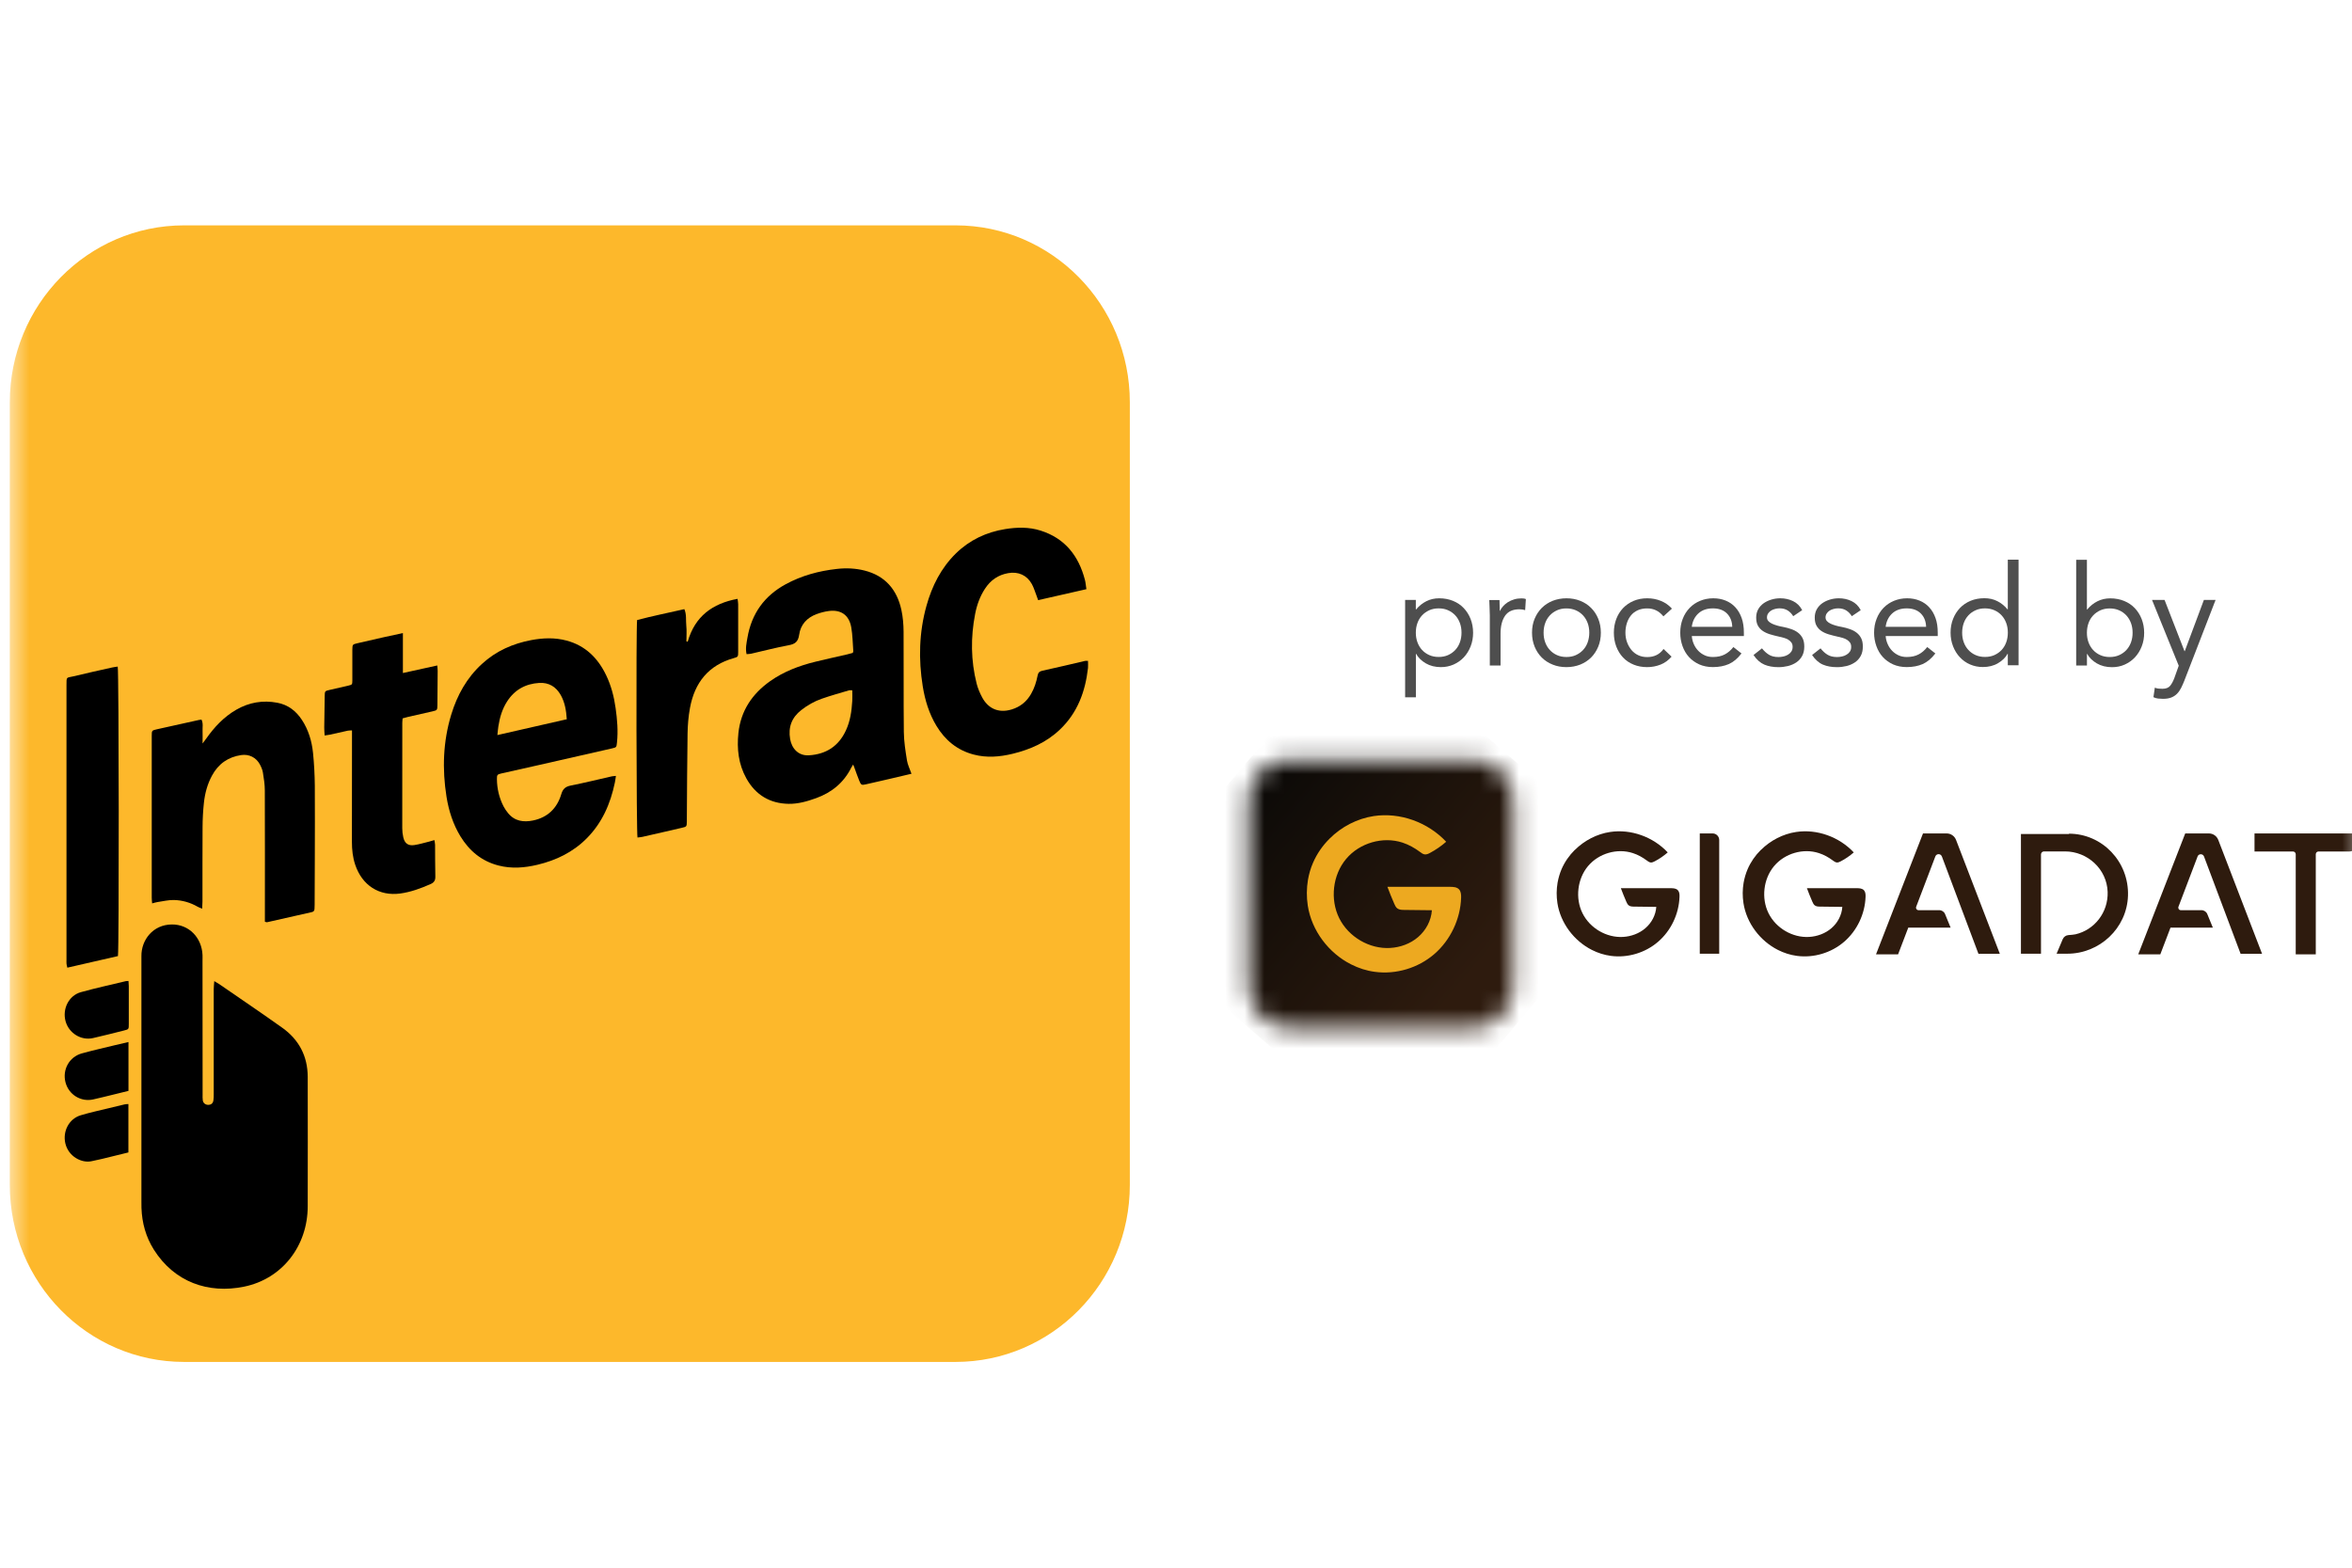 <svg width="120" height="80" viewBox="0 0 120 80" fill="none" xmlns="http://www.w3.org/2000/svg">
<g clip-path="url(#clip0_2059_10967)">
<mask id="mask0_2059_10967" style="mask-type:luminance" maskUnits="userSpaceOnUse" x="0" y="0" width="121" height="81">
<path d="M120.5 0.5H0.5V80.5H120.5V0.5Z" fill="white"/>
</mask>
<g mask="url(#mask0_2059_10967)">
<path d="M48.751 11.5H9.393C4.481 11.5 0.5 15.542 0.5 20.529V60.471C0.5 65.458 4.481 69.5 9.393 69.5H48.751C53.663 69.5 57.644 65.458 57.644 60.471V20.529C57.644 15.542 53.663 11.5 48.751 11.5Z" fill="#FDB82B"/>
<path d="M10.936 50.069C11.046 50.133 11.118 50.174 11.186 50.22C12.262 50.963 13.344 51.694 14.407 52.451C15.25 53.053 15.695 53.893 15.7 54.945C15.706 57.148 15.704 59.352 15.7 61.554C15.7 63.578 14.4 65.26 12.453 65.659C10.627 66.034 8.899 65.427 7.852 63.774C7.444 63.127 7.244 62.41 7.218 61.643C7.213 61.538 7.215 61.433 7.215 61.329C7.215 57.212 7.215 53.093 7.215 48.977C7.215 48.916 7.215 48.854 7.215 48.794C7.204 47.969 7.804 47.182 8.767 47.176C9.643 47.169 10.293 47.849 10.332 48.731C10.337 48.827 10.332 48.923 10.332 49.019C10.332 51.301 10.335 53.581 10.337 55.864C10.337 55.959 10.332 56.058 10.346 56.151C10.368 56.294 10.48 56.379 10.618 56.381C10.767 56.381 10.861 56.312 10.888 56.156C10.905 56.053 10.905 55.946 10.905 55.841C10.905 54.049 10.905 52.258 10.905 50.465C10.905 50.347 10.921 50.229 10.932 50.067L10.936 50.069Z" fill="black"/>
<path d="M46.496 39.487C46.09 39.583 45.706 39.674 45.322 39.763C44.944 39.85 44.569 39.937 44.191 40.022C43.959 40.075 43.932 40.066 43.84 39.841C43.75 39.625 43.676 39.4 43.594 39.179C43.577 39.132 43.559 39.088 43.529 39.014C43.487 39.083 43.456 39.126 43.434 39.17C43.048 39.944 42.433 40.443 41.639 40.73C41.182 40.895 40.714 41.029 40.231 41.02C39.279 41.002 38.548 40.566 38.078 39.719C37.678 38.999 37.589 38.214 37.674 37.407C37.795 36.266 38.381 35.404 39.296 34.757C39.999 34.263 40.787 33.966 41.612 33.766C42.146 33.636 42.683 33.518 43.219 33.395C43.318 33.373 43.417 33.342 43.509 33.318C43.522 33.277 43.535 33.251 43.535 33.228C43.504 32.82 43.502 32.406 43.43 32.005C43.316 31.383 42.905 31.1 42.286 31.18C42.075 31.207 41.862 31.265 41.663 31.338C41.173 31.519 40.844 31.871 40.772 32.399C40.723 32.747 40.561 32.87 40.236 32.927C39.595 33.046 38.963 33.213 38.326 33.358C38.254 33.373 38.175 33.373 38.091 33.382C38.023 33.086 38.089 32.812 38.135 32.542C38.344 31.316 38.998 30.409 40.076 29.82C40.897 29.372 41.777 29.134 42.703 29.032C43.182 28.978 43.651 29 44.11 29.116C45.151 29.379 45.763 30.079 45.989 31.124C46.068 31.488 46.099 31.869 46.101 32.241C46.112 33.946 46.095 35.651 46.114 37.354C46.119 37.84 46.198 38.328 46.275 38.809C46.31 39.028 46.417 39.233 46.503 39.482L46.496 39.487ZM43.487 35.227C43.406 35.227 43.359 35.216 43.322 35.227C42.852 35.368 42.378 35.497 41.917 35.66C41.542 35.791 41.195 35.99 40.879 36.237C40.396 36.614 40.207 37.106 40.313 37.715C40.394 38.185 40.723 38.577 41.272 38.544C42.148 38.49 42.789 38.08 43.162 37.267C43.382 36.792 43.452 36.282 43.483 35.765C43.493 35.593 43.483 35.419 43.483 35.223L43.487 35.227Z" fill="black"/>
<path d="M31.424 39.597C31.402 39.742 31.391 39.842 31.369 39.942C31.143 41.026 30.715 42 29.927 42.789C29.227 43.491 28.375 43.901 27.427 44.128C26.766 44.286 26.101 44.34 25.436 44.168C24.582 43.95 23.948 43.428 23.489 42.675C23.113 42.055 22.896 41.376 22.782 40.664C22.556 39.247 22.604 37.843 23.023 36.465C23.326 35.471 23.816 34.589 24.584 33.885C25.306 33.22 26.163 32.842 27.113 32.663C27.71 32.552 28.307 32.529 28.902 32.688C29.859 32.942 30.5 33.572 30.926 34.457C31.181 34.988 31.328 35.554 31.409 36.136C31.49 36.715 31.541 37.299 31.479 37.885C31.453 38.133 31.459 38.137 31.218 38.193C29.986 38.474 28.755 38.755 27.524 39.033C26.878 39.18 26.233 39.321 25.587 39.468C25.366 39.519 25.35 39.541 25.353 39.766C25.359 40.254 25.469 40.718 25.693 41.153C25.756 41.275 25.838 41.391 25.925 41.498C26.264 41.91 26.714 41.968 27.194 41.87C27.936 41.717 28.421 41.253 28.637 40.526C28.718 40.252 28.854 40.141 29.122 40.087C29.82 39.947 30.513 39.778 31.209 39.619C31.266 39.606 31.323 39.606 31.424 39.595V39.597ZM28.918 36.706C28.887 36.243 28.817 35.844 28.614 35.478C28.373 35.044 28.004 34.821 27.51 34.85C26.817 34.892 26.259 35.195 25.873 35.795C25.623 36.182 25.497 36.615 25.427 37.065C25.407 37.199 25.396 37.333 25.377 37.511C26.58 37.237 27.736 36.974 28.915 36.704L28.918 36.706Z" fill="black"/>
<path d="M10.282 36.727C10.376 36.921 10.326 37.115 10.335 37.3C10.343 37.492 10.335 37.684 10.335 37.94C10.416 37.833 10.466 37.771 10.512 37.704C10.932 37.106 11.421 36.583 12.056 36.217C12.71 35.84 13.41 35.722 14.148 35.861C14.694 35.963 15.105 36.279 15.408 36.743C15.739 37.249 15.908 37.82 15.97 38.415C16.027 38.97 16.055 39.529 16.062 40.086C16.073 41.328 16.062 42.569 16.062 43.811C16.062 44.597 16.057 45.384 16.053 46.171C16.053 46.24 16.051 46.311 16.046 46.38C16.042 46.467 16.005 46.525 15.912 46.545C15.149 46.717 14.387 46.891 13.625 47.062C13.603 47.067 13.577 47.051 13.515 47.038C13.515 46.933 13.515 46.822 13.515 46.71C13.515 44.586 13.52 42.462 13.511 40.336C13.511 40.033 13.463 39.727 13.414 39.427C13.393 39.284 13.329 39.141 13.261 39.012C13.068 38.651 12.705 38.473 12.308 38.531C11.641 38.629 11.143 38.976 10.818 39.576C10.581 40.011 10.455 40.483 10.403 40.971C10.359 41.379 10.337 41.789 10.335 42.199C10.326 43.467 10.332 44.736 10.33 46.002C10.33 46.113 10.322 46.222 10.315 46.371C10.212 46.327 10.142 46.307 10.08 46.269C9.707 46.053 9.299 45.939 8.875 45.928C8.596 45.921 8.315 45.993 8.034 46.033C7.953 46.044 7.872 46.073 7.762 46.1C7.753 45.986 7.742 45.901 7.742 45.817C7.742 43.062 7.742 40.309 7.742 37.554C7.742 37.278 7.744 37.274 8.017 37.213C8.73 37.053 9.441 36.897 10.155 36.739C10.194 36.73 10.236 36.727 10.284 36.721L10.282 36.727Z" fill="black"/>
<path d="M55.425 30.067C54.584 30.258 53.783 30.441 52.966 30.626C52.933 30.535 52.913 30.472 52.889 30.41C52.81 30.207 52.749 29.995 52.646 29.806C52.393 29.349 51.95 29.157 51.441 29.247C50.927 29.336 50.536 29.608 50.251 30.047C49.996 30.439 49.84 30.873 49.752 31.33C49.52 32.521 49.531 33.711 49.829 34.888C49.891 35.13 49.992 35.367 50.11 35.587C50.387 36.109 50.896 36.423 51.618 36.203C52.053 36.069 52.378 35.808 52.606 35.411C52.773 35.122 52.874 34.805 52.938 34.48C52.966 34.33 53.026 34.261 53.179 34.228C53.91 34.07 54.637 33.894 55.365 33.726C55.405 33.718 55.449 33.726 55.51 33.726C55.51 33.853 55.521 33.972 55.51 34.087C55.374 35.293 54.973 36.379 54.079 37.228C53.397 37.881 52.567 38.246 51.667 38.465C51.006 38.625 50.343 38.681 49.676 38.505C48.842 38.286 48.22 37.776 47.775 37.036C47.401 36.414 47.193 35.732 47.079 35.021C46.857 33.642 46.892 32.271 47.268 30.918C47.551 29.902 48.014 28.983 48.771 28.241C49.476 27.553 50.323 27.156 51.283 27C51.891 26.902 52.501 26.888 53.096 27.078C54.325 27.468 55.03 28.353 55.352 29.587C55.39 29.728 55.398 29.875 55.429 30.067H55.425Z" fill="black"/>
<path d="M20.556 32.301V34.345C21.162 34.211 21.724 34.086 22.31 33.959C22.319 34.077 22.33 34.153 22.33 34.231C22.327 34.817 22.323 35.403 22.316 35.987C22.314 36.235 22.305 36.246 22.066 36.301C21.656 36.397 21.245 36.486 20.835 36.58C20.742 36.6 20.652 36.627 20.543 36.658C20.536 36.736 20.525 36.812 20.525 36.888C20.523 38.68 20.521 40.472 20.523 42.264C20.523 42.42 20.541 42.578 20.576 42.729C20.646 43.039 20.828 43.173 21.142 43.124C21.395 43.086 21.642 43.008 21.893 42.948C21.974 42.928 22.055 42.901 22.163 42.87C22.176 42.961 22.198 43.035 22.198 43.111C22.202 43.652 22.198 44.194 22.211 44.735C22.215 44.929 22.145 45.036 21.97 45.114C21.471 45.335 20.96 45.522 20.422 45.596C19.34 45.743 18.473 45.177 18.122 44.125C17.996 43.748 17.955 43.36 17.955 42.963C17.959 41.18 17.959 39.397 17.959 37.612C17.959 37.51 17.959 37.405 17.959 37.273C17.871 37.278 17.805 37.273 17.744 37.287C17.441 37.351 17.14 37.423 16.837 37.489C16.756 37.507 16.673 37.514 16.563 37.532C16.554 37.378 16.541 37.249 16.543 37.122C16.548 36.589 16.559 36.056 16.567 35.524C16.572 35.27 16.57 35.265 16.811 35.209C17.129 35.134 17.448 35.065 17.766 34.989C17.97 34.94 17.974 34.935 17.977 34.73C17.981 34.293 17.977 33.856 17.977 33.42C17.977 33.333 17.977 33.246 17.977 33.157C17.981 32.889 17.985 32.883 18.236 32.825C18.67 32.724 19.107 32.624 19.542 32.526C19.858 32.455 20.176 32.388 20.556 32.307V32.301Z" fill="black"/>
<path d="M6.015 48.79C5.17 48.984 4.312 49.18 3.436 49.381C3.418 49.298 3.399 49.243 3.394 49.187C3.388 49.118 3.392 49.047 3.392 48.977C3.392 44.308 3.392 39.641 3.392 34.972C3.392 34.51 3.381 34.602 3.748 34.513C4.406 34.352 5.071 34.209 5.732 34.06C5.822 34.04 5.916 34.031 6.006 34.016C6.068 34.223 6.079 48.469 6.017 48.79H6.015Z" fill="black"/>
<path d="M35.087 32.745C35.456 31.45 36.349 30.797 37.631 30.559C37.644 30.67 37.662 30.753 37.662 30.835C37.662 31.648 37.664 32.46 37.662 33.273C37.662 33.512 37.653 33.523 37.435 33.585C36.151 33.944 35.44 34.831 35.203 36.128C35.124 36.556 35.087 36.995 35.08 37.43C35.056 38.899 35.054 40.365 35.043 41.834C35.043 41.861 35.043 41.888 35.043 41.912C35.038 42.184 35.036 42.186 34.786 42.244C34.509 42.307 34.233 42.371 33.956 42.436C33.563 42.527 33.17 42.619 32.775 42.706C32.692 42.723 32.606 42.728 32.525 42.739C32.47 42.541 32.45 32.068 32.505 31.642C33.287 31.434 34.09 31.274 34.916 31.085C35.036 31.361 34.986 31.646 35.014 31.916C35.043 32.183 35.021 32.458 35.021 32.727C35.043 32.734 35.065 32.741 35.087 32.747V32.745Z" fill="black"/>
<path d="M6.553 58.809C6.09 58.923 5.648 59.032 5.207 59.139C5.032 59.181 4.856 59.217 4.68 59.255C4.158 59.373 3.488 59.008 3.335 58.35C3.19 57.733 3.519 57.095 4.112 56.915C4.595 56.768 5.093 56.665 5.583 56.543C5.842 56.478 6.098 56.416 6.357 56.358C6.415 56.344 6.474 56.346 6.551 56.34V58.809H6.553Z" fill="black"/>
<path d="M6.556 50.061C6.562 50.166 6.571 50.241 6.571 50.319C6.571 50.966 6.571 51.612 6.571 52.256C6.571 52.524 6.571 52.526 6.321 52.588C5.796 52.72 5.274 52.854 4.745 52.974C4.132 53.112 3.509 52.72 3.344 52.109C3.175 51.481 3.511 50.803 4.126 50.631C4.885 50.42 5.658 50.253 6.424 50.068C6.457 50.061 6.49 50.063 6.554 50.059L6.556 50.061Z" fill="black"/>
<path d="M6.555 53.176V55.668C6.312 55.728 6.07 55.786 5.831 55.846C5.473 55.933 5.115 56.024 4.755 56.104C4.125 56.245 3.504 55.859 3.342 55.233C3.175 54.589 3.531 53.936 4.167 53.758C4.729 53.602 5.3 53.474 5.866 53.336C6.081 53.283 6.299 53.236 6.555 53.176Z" fill="black"/>
<path d="M71.688 30.616H72.236V31.102H72.249C72.399 30.921 72.574 30.781 72.772 30.681C72.972 30.58 73.189 30.531 73.428 30.531C73.685 30.531 73.922 30.576 74.135 30.663C74.348 30.75 74.53 30.872 74.68 31.031C74.829 31.187 74.947 31.374 75.031 31.588C75.114 31.802 75.158 32.036 75.158 32.288C75.158 32.539 75.116 32.773 75.031 32.987C74.947 33.201 74.831 33.386 74.684 33.545C74.537 33.701 74.361 33.823 74.161 33.912C73.96 33.999 73.744 34.044 73.516 34.044C73.222 34.044 72.963 33.979 72.739 33.848C72.517 33.716 72.355 33.556 72.252 33.366H72.239V35.584H71.69V30.62L71.688 30.616ZM72.236 32.285C72.236 32.461 72.263 32.624 72.317 32.773C72.372 32.923 72.449 33.054 72.552 33.166C72.656 33.277 72.778 33.366 72.921 33.429C73.064 33.493 73.224 33.525 73.402 33.525C73.58 33.525 73.74 33.493 73.883 33.429C74.025 33.364 74.148 33.277 74.251 33.166C74.355 33.054 74.434 32.923 74.486 32.773C74.539 32.624 74.567 32.461 74.567 32.285C74.567 32.109 74.541 31.947 74.486 31.797C74.431 31.648 74.355 31.516 74.251 31.405C74.148 31.294 74.025 31.204 73.883 31.142C73.74 31.077 73.58 31.046 73.402 31.046C73.224 31.046 73.064 31.077 72.921 31.142C72.778 31.207 72.656 31.294 72.552 31.405C72.449 31.516 72.37 31.648 72.317 31.797C72.263 31.947 72.236 32.109 72.236 32.285Z" fill="#4E4E4E"/>
<path d="M76.011 31.411C76.011 31.26 76.006 31.117 75.998 30.983C75.989 30.849 75.984 30.729 75.984 30.62H76.505C76.505 30.711 76.507 30.8 76.511 30.892C76.516 30.983 76.518 31.075 76.518 31.17H76.531C76.568 31.09 76.621 31.012 76.689 30.934C76.757 30.858 76.838 30.791 76.93 30.731C77.025 30.671 77.13 30.624 77.247 30.589C77.363 30.553 77.49 30.535 77.626 30.535C77.664 30.535 77.701 30.537 77.738 30.542C77.776 30.546 77.813 30.555 77.85 30.571L77.815 31.135C77.721 31.106 77.622 31.092 77.521 31.092C77.183 31.092 76.939 31.204 76.788 31.424C76.636 31.645 76.559 31.948 76.559 32.334V33.961H76.011V31.416V31.411Z" fill="#4E4E4E"/>
<path d="M78.164 32.288C78.164 32.027 78.208 31.788 78.298 31.574C78.388 31.36 78.509 31.175 78.662 31.022C78.816 30.868 79.003 30.747 79.218 30.66C79.433 30.576 79.668 30.531 79.92 30.531C80.173 30.531 80.407 30.574 80.623 30.66C80.838 30.745 81.022 30.866 81.178 31.022C81.334 31.178 81.455 31.36 81.542 31.574C81.63 31.788 81.676 32.027 81.676 32.288C81.676 32.548 81.632 32.787 81.542 33.001C81.452 33.215 81.332 33.4 81.178 33.554C81.024 33.707 80.838 33.828 80.623 33.915C80.407 33.999 80.173 34.044 79.92 34.044C79.668 34.044 79.433 34.002 79.218 33.915C79.003 33.83 78.818 33.71 78.662 33.554C78.507 33.398 78.386 33.215 78.298 33.001C78.21 32.787 78.164 32.548 78.164 32.288ZM78.755 32.288C78.755 32.464 78.781 32.626 78.836 32.776C78.891 32.925 78.968 33.056 79.071 33.168C79.174 33.279 79.297 33.369 79.439 33.431C79.582 33.496 79.742 33.527 79.92 33.527C80.098 33.527 80.258 33.496 80.401 33.431C80.544 33.366 80.666 33.279 80.77 33.168C80.873 33.056 80.952 32.925 81.005 32.776C81.057 32.626 81.086 32.464 81.086 32.288C81.086 32.111 81.059 31.949 81.005 31.799C80.95 31.65 80.873 31.519 80.77 31.407C80.666 31.296 80.544 31.207 80.401 31.144C80.258 31.082 80.098 31.048 79.92 31.048C79.742 31.048 79.582 31.079 79.439 31.144C79.297 31.209 79.174 31.296 79.071 31.407C78.968 31.519 78.888 31.65 78.836 31.799C78.781 31.949 78.755 32.111 78.755 32.288Z" fill="#4E4E4E"/>
<path d="M84.869 31.454C84.752 31.311 84.625 31.209 84.489 31.144C84.353 31.079 84.204 31.048 84.039 31.048C83.857 31.048 83.694 31.079 83.554 31.144C83.413 31.209 83.297 31.298 83.207 31.412C83.117 31.525 83.047 31.657 83.001 31.808C82.954 31.958 82.93 32.118 82.93 32.29C82.93 32.462 82.957 32.622 83.012 32.771C83.066 32.92 83.141 33.052 83.236 33.168C83.332 33.282 83.446 33.371 83.582 33.435C83.718 33.5 83.87 33.531 84.039 33.531C84.399 33.531 84.678 33.393 84.875 33.117L85.284 33.509C85.123 33.694 84.937 33.83 84.722 33.915C84.506 33.999 84.278 34.044 84.041 34.044C83.789 34.044 83.556 34.002 83.345 33.915C83.135 33.83 82.954 33.707 82.807 33.551C82.66 33.395 82.546 33.208 82.463 32.994C82.382 32.78 82.34 32.544 82.34 32.288C82.34 32.031 82.382 31.802 82.463 31.588C82.544 31.374 82.66 31.189 82.81 31.031C82.959 30.875 83.139 30.752 83.347 30.663C83.556 30.576 83.786 30.531 84.039 30.531C84.291 30.531 84.513 30.574 84.73 30.66C84.948 30.745 85.139 30.879 85.303 31.059L84.869 31.452V31.454Z" fill="#4E4E4E"/>
<path d="M88.85 33.348C88.653 33.605 88.438 33.785 88.205 33.888C87.97 33.99 87.7 34.042 87.391 34.042C87.134 34.042 86.901 33.995 86.695 33.904C86.488 33.81 86.315 33.685 86.172 33.529C86.029 33.373 85.92 33.186 85.843 32.972C85.766 32.758 85.727 32.53 85.727 32.288C85.727 32.031 85.768 31.795 85.854 31.579C85.937 31.363 86.056 31.178 86.205 31.022C86.354 30.868 86.532 30.747 86.739 30.661C86.945 30.576 87.169 30.531 87.412 30.531C87.641 30.531 87.852 30.571 88.045 30.649C88.236 30.727 88.402 30.841 88.541 30.993C88.679 31.144 88.784 31.325 88.861 31.541C88.938 31.757 88.973 32.005 88.973 32.279V32.457H86.317C86.326 32.6 86.361 32.736 86.418 32.867C86.475 32.999 86.552 33.112 86.646 33.21C86.741 33.308 86.85 33.384 86.976 33.442C87.103 33.5 87.239 33.527 87.391 33.527C87.63 33.527 87.829 33.484 87.994 33.397C88.159 33.313 88.306 33.186 88.438 33.019L88.852 33.346L88.85 33.348ZM88.38 31.987C88.372 31.701 88.279 31.474 88.106 31.302C87.933 31.131 87.693 31.046 87.391 31.046C87.088 31.046 86.84 31.131 86.653 31.302C86.466 31.474 86.352 31.701 86.315 31.987H88.38Z" fill="#4E4E4E"/>
<path d="M89.893 33.081C90.001 33.219 90.119 33.328 90.249 33.409C90.378 33.489 90.54 33.529 90.736 33.529C90.819 33.529 90.905 33.52 90.993 33.5C91.078 33.482 91.157 33.451 91.228 33.406C91.298 33.364 91.355 33.31 91.397 33.246C91.438 33.181 91.46 33.105 91.46 33.014C91.46 32.923 91.441 32.849 91.401 32.793C91.361 32.738 91.309 32.689 91.243 32.646C91.177 32.606 91.102 32.573 91.019 32.55C90.936 32.526 90.848 32.506 90.76 32.486C90.606 32.452 90.457 32.414 90.317 32.372C90.176 32.33 90.053 32.274 89.948 32.205C89.842 32.136 89.759 32.047 89.695 31.938C89.632 31.828 89.601 31.688 89.601 31.516C89.601 31.356 89.636 31.213 89.706 31.088C89.776 30.966 89.871 30.863 89.987 30.781C90.104 30.701 90.235 30.638 90.38 30.596C90.525 30.553 90.674 30.531 90.83 30.531C91.065 30.531 91.28 30.578 91.48 30.674C91.68 30.77 91.836 30.924 91.948 31.137L91.491 31.445C91.421 31.327 91.329 31.231 91.214 31.155C91.1 31.082 90.96 31.044 90.797 31.044C90.723 31.044 90.646 31.053 90.569 31.073C90.492 31.093 90.422 31.12 90.363 31.157C90.303 31.195 90.251 31.244 90.211 31.305C90.172 31.365 90.152 31.432 90.152 31.508C90.152 31.579 90.174 31.639 90.218 31.69C90.262 31.739 90.323 31.784 90.4 31.822C90.477 31.86 90.567 31.893 90.668 31.922C90.769 31.951 90.872 31.976 90.98 31.993C91.124 32.022 91.263 32.058 91.394 32.105C91.526 32.151 91.64 32.21 91.739 32.288C91.838 32.363 91.915 32.459 91.972 32.573C92.029 32.686 92.055 32.827 92.055 32.994C92.055 33.184 92.018 33.346 91.943 33.48C91.868 33.614 91.77 33.721 91.645 33.805C91.519 33.888 91.379 33.95 91.223 33.988C91.065 34.026 90.905 34.046 90.742 34.046C90.461 34.046 90.22 34.002 90.016 33.915C89.812 33.828 89.627 33.665 89.465 33.426L89.9 33.083L89.893 33.081Z" fill="#4E4E4E"/>
<path d="M92.881 33.081C92.989 33.219 93.107 33.328 93.237 33.409C93.366 33.489 93.529 33.529 93.724 33.529C93.808 33.529 93.893 33.52 93.981 33.5C94.067 33.482 94.146 33.451 94.216 33.406C94.286 33.364 94.343 33.31 94.385 33.246C94.427 33.181 94.448 33.105 94.448 33.014C94.448 32.923 94.429 32.849 94.389 32.793C94.35 32.738 94.297 32.689 94.231 32.646C94.165 32.606 94.091 32.573 94.007 32.55C93.924 32.526 93.836 32.506 93.748 32.486C93.595 32.452 93.445 32.414 93.305 32.372C93.164 32.33 93.041 32.274 92.936 32.205C92.831 32.136 92.747 32.047 92.684 31.938C92.62 31.828 92.589 31.688 92.589 31.516C92.589 31.356 92.624 31.213 92.695 31.088C92.765 30.966 92.859 30.863 92.976 30.781C93.092 30.701 93.224 30.638 93.368 30.596C93.513 30.553 93.663 30.531 93.819 30.531C94.053 30.531 94.269 30.578 94.468 30.674C94.668 30.77 94.824 30.924 94.936 31.137L94.479 31.445C94.409 31.327 94.317 31.231 94.203 31.155C94.088 31.082 93.948 31.044 93.786 31.044C93.711 31.044 93.634 31.053 93.557 31.073C93.481 31.093 93.41 31.12 93.351 31.157C93.292 31.195 93.239 31.244 93.2 31.305C93.16 31.365 93.14 31.432 93.14 31.508C93.14 31.579 93.162 31.639 93.206 31.69C93.25 31.739 93.311 31.784 93.388 31.822C93.465 31.86 93.555 31.893 93.656 31.922C93.757 31.951 93.86 31.976 93.968 31.993C94.113 32.022 94.251 32.058 94.383 32.105C94.514 32.151 94.629 32.21 94.727 32.288C94.826 32.363 94.903 32.459 94.96 32.573C95.017 32.686 95.043 32.827 95.043 32.994C95.043 33.184 95.006 33.346 94.931 33.48C94.857 33.614 94.758 33.721 94.633 33.805C94.508 33.888 94.367 33.95 94.211 33.988C94.053 34.026 93.893 34.046 93.731 34.046C93.45 34.046 93.208 34.002 93.004 33.915C92.8 33.828 92.616 33.665 92.453 33.426L92.888 33.083L92.881 33.081Z" fill="#4E4E4E"/>
<path d="M98.741 33.348C98.543 33.605 98.328 33.785 98.096 33.888C97.861 33.99 97.591 34.042 97.281 34.042C97.024 34.042 96.792 33.995 96.585 33.904C96.379 33.81 96.206 33.685 96.063 33.529C95.92 33.373 95.81 33.186 95.734 32.972C95.657 32.758 95.617 32.53 95.617 32.288C95.617 32.031 95.659 31.795 95.745 31.579C95.828 31.363 95.947 31.178 96.096 31.022C96.245 30.868 96.423 30.747 96.629 30.661C96.835 30.576 97.059 30.531 97.303 30.531C97.531 30.531 97.742 30.571 97.935 30.649C98.126 30.727 98.293 30.841 98.431 30.993C98.57 31.144 98.675 31.325 98.752 31.541C98.829 31.757 98.864 32.005 98.864 32.279V32.457H96.208C96.216 32.6 96.252 32.736 96.309 32.867C96.366 32.999 96.443 33.112 96.537 33.21C96.631 33.308 96.741 33.384 96.866 33.442C96.993 33.5 97.13 33.527 97.281 33.527C97.52 33.527 97.72 33.484 97.885 33.397C98.049 33.313 98.197 33.186 98.328 33.019L98.743 33.346L98.741 33.348ZM98.271 31.987C98.262 31.701 98.17 31.474 97.997 31.302C97.823 31.131 97.584 31.046 97.281 31.046C96.978 31.046 96.73 31.131 96.543 31.302C96.357 31.474 96.243 31.701 96.206 31.987H98.271Z" fill="#4E4E4E"/>
<path d="M102.441 33.362H102.428C102.325 33.551 102.162 33.712 101.941 33.843C101.719 33.975 101.46 34.039 101.164 34.039C100.933 34.039 100.718 33.995 100.516 33.908C100.314 33.821 100.141 33.698 99.994 33.54C99.847 33.384 99.73 33.197 99.647 32.983C99.563 32.769 99.519 32.535 99.519 32.283C99.519 32.031 99.561 31.797 99.647 31.583C99.73 31.369 99.849 31.184 99.998 31.026C100.147 30.87 100.33 30.747 100.542 30.658C100.755 30.571 100.99 30.527 101.247 30.527C101.486 30.527 101.706 30.576 101.903 30.676C102.103 30.776 102.277 30.917 102.426 31.097H102.439V28.559H102.988V33.95H102.439V33.357L102.441 33.362ZM102.441 32.285C102.441 32.109 102.415 31.946 102.36 31.797C102.305 31.648 102.228 31.516 102.125 31.405C102.022 31.293 101.899 31.204 101.756 31.142C101.614 31.079 101.453 31.046 101.276 31.046C101.098 31.046 100.938 31.077 100.795 31.142C100.652 31.206 100.529 31.293 100.426 31.405C100.323 31.516 100.244 31.648 100.191 31.797C100.139 31.946 100.11 32.109 100.11 32.285C100.11 32.461 100.136 32.624 100.191 32.773C100.246 32.923 100.323 33.054 100.426 33.166C100.529 33.277 100.652 33.366 100.795 33.429C100.938 33.493 101.098 33.524 101.276 33.524C101.453 33.524 101.614 33.493 101.756 33.429C101.899 33.364 102.022 33.277 102.125 33.166C102.228 33.054 102.307 32.923 102.36 32.773C102.413 32.624 102.441 32.461 102.441 32.285Z" fill="#4E4E4E"/>
<path d="M105.926 28.566H106.475V31.105H106.488C106.637 30.924 106.813 30.784 107.01 30.684C107.21 30.584 107.427 30.534 107.667 30.534C107.923 30.534 108.16 30.579 108.373 30.666C108.586 30.753 108.768 30.875 108.918 31.034C109.067 31.192 109.186 31.377 109.269 31.591C109.352 31.805 109.396 32.039 109.396 32.291C109.396 32.543 109.355 32.777 109.269 32.991C109.186 33.205 109.069 33.389 108.922 33.548C108.775 33.704 108.599 33.826 108.4 33.916C108.2 34.005 107.983 34.047 107.754 34.047C107.46 34.047 107.201 33.982 106.977 33.851C106.756 33.719 106.591 33.559 106.49 33.37H106.477V33.962H105.928V28.571L105.926 28.566ZM106.475 32.288C106.475 32.465 106.501 32.627 106.556 32.777C106.611 32.926 106.687 33.057 106.791 33.169C106.894 33.28 107.017 33.37 107.159 33.432C107.302 33.496 107.462 33.528 107.64 33.528C107.818 33.528 107.978 33.496 108.121 33.432C108.264 33.367 108.387 33.28 108.49 33.169C108.593 33.057 108.672 32.926 108.725 32.777C108.779 32.627 108.806 32.465 108.806 32.288C108.806 32.112 108.779 31.95 108.725 31.8C108.67 31.651 108.593 31.52 108.49 31.408C108.387 31.297 108.264 31.207 108.121 31.145C107.978 31.081 107.818 31.049 107.64 31.049C107.462 31.049 107.302 31.081 107.159 31.145C107.017 31.21 106.894 31.297 106.791 31.408C106.687 31.52 106.608 31.651 106.556 31.8C106.503 31.95 106.475 32.112 106.475 32.288Z" fill="#4E4E4E"/>
<path d="M111.454 34.717C111.397 34.859 111.34 34.989 111.283 35.104C111.224 35.22 111.153 35.321 111.072 35.403C110.991 35.486 110.892 35.55 110.778 35.595C110.664 35.639 110.523 35.662 110.361 35.662C110.282 35.662 110.199 35.657 110.111 35.648C110.023 35.639 109.944 35.615 109.869 35.577L109.94 35.091C109.997 35.115 110.054 35.131 110.115 35.138C110.177 35.145 110.247 35.149 110.326 35.149C110.504 35.149 110.635 35.1 110.719 35C110.802 34.899 110.875 34.766 110.936 34.601L111.16 33.972L109.797 30.613H110.436L111.454 33.23H111.467L112.444 30.613H113.041L111.454 34.714V34.717Z" fill="#4E4E4E"/>
<mask id="mask1_2059_10967" style="mask-type:luminance" maskUnits="userSpaceOnUse" x="63" y="38" width="15" height="15">
<path d="M65.847 38.766C64.666 38.766 63.707 39.572 63.707 40.879V50.181C63.707 51.236 64.304 52.439 65.777 52.439H75.196C76.428 52.439 77.201 51.361 77.201 50.286V40.887C77.201 40.027 76.568 38.768 75.21 38.768H65.845L65.847 38.766Z" fill="white"/>
</mask>
<g mask="url(#mask1_2059_10967)">
<path d="M69.436 32L57.059 46.652L71.493 59.223L83.871 44.57L69.436 32Z" fill="url(#paint0_linear_2059_10967)"/>
</g>
<path d="M67.834 42.797C68.444 42.188 69.246 41.772 70.093 41.644C71.434 41.444 72.85 41.959 73.785 42.955C73.533 43.176 73.254 43.367 72.957 43.526C72.874 43.57 72.784 43.61 72.692 43.601C72.6 43.59 72.523 43.53 72.448 43.474C72.176 43.271 71.877 43.104 71.557 42.999C70.552 42.67 69.364 43.015 68.679 43.833C67.994 44.651 67.852 45.892 68.326 46.853C68.802 47.812 69.867 48.436 70.923 48.375C71.443 48.346 71.959 48.159 72.354 47.818C72.751 47.477 73.021 46.978 73.056 46.45C72.582 46.445 72.108 46.439 71.636 46.434C71.515 46.434 71.386 46.427 71.289 46.354C71.215 46.296 71.173 46.207 71.136 46.12C71.01 45.835 70.896 45.547 70.787 45.255C71.849 45.255 72.911 45.255 73.974 45.255C74.143 45.255 74.334 45.264 74.446 45.391C74.542 45.5 74.551 45.661 74.547 45.806C74.512 46.904 74 47.979 73.175 48.69C72.35 49.401 71.223 49.737 70.15 49.594C69.726 49.539 69.316 49.407 68.934 49.213C67.79 48.636 66.921 47.495 66.723 46.211C66.657 45.779 66.66 45.335 66.732 44.903C66.783 44.604 66.868 44.31 66.989 44.032C67.189 43.568 67.478 43.151 67.834 42.799" fill="#EDA920"/>
<path d="M80.351 43.372C80.838 42.889 81.475 42.557 82.149 42.456C83.216 42.296 84.344 42.706 85.088 43.499C84.886 43.675 84.664 43.829 84.427 43.952C84.361 43.987 84.289 44.021 84.216 44.012C84.144 44.003 84.08 43.954 84.021 43.912C83.806 43.751 83.567 43.617 83.312 43.535C82.511 43.272 81.567 43.546 81.02 44.199C80.476 44.85 80.362 45.84 80.739 46.602C81.117 47.366 81.966 47.861 82.807 47.812C83.22 47.788 83.63 47.64 83.946 47.368C84.263 47.097 84.478 46.7 84.504 46.279C84.126 46.274 83.749 46.27 83.374 46.265C83.277 46.265 83.174 46.261 83.097 46.201C83.038 46.154 83.005 46.083 82.974 46.013C82.875 45.786 82.783 45.556 82.697 45.325C83.543 45.325 84.39 45.325 85.235 45.325C85.369 45.325 85.52 45.331 85.61 45.434C85.687 45.521 85.694 45.648 85.689 45.764C85.661 46.638 85.255 47.493 84.596 48.059C83.94 48.626 83.042 48.893 82.188 48.779C81.852 48.735 81.523 48.63 81.22 48.476C80.311 48.017 79.618 47.11 79.46 46.087C79.407 45.744 79.409 45.389 79.468 45.046C79.51 44.808 79.578 44.574 79.672 44.353C79.831 43.985 80.063 43.653 80.346 43.372" fill="#2E1B0E"/>
<path d="M89.843 43.372C90.33 42.889 90.967 42.557 91.641 42.456C92.708 42.296 93.836 42.706 94.58 43.499C94.378 43.675 94.156 43.829 93.919 43.952C93.853 43.987 93.781 44.021 93.709 44.012C93.636 44.003 93.573 43.954 93.513 43.912C93.298 43.751 93.059 43.617 92.804 43.535C92.003 43.272 91.059 43.546 90.513 44.199C89.968 44.85 89.854 45.84 90.231 46.602C90.609 47.366 91.459 47.861 92.299 47.812C92.712 47.788 93.123 47.64 93.439 47.368C93.755 47.097 93.97 46.7 93.996 46.279C93.619 46.274 93.241 46.27 92.866 46.265C92.769 46.265 92.666 46.261 92.589 46.201C92.53 46.154 92.497 46.083 92.466 46.013C92.367 45.786 92.275 45.556 92.19 45.325C93.035 45.325 93.882 45.325 94.727 45.325C94.861 45.325 95.013 45.331 95.103 45.434C95.179 45.521 95.186 45.648 95.182 45.764C95.153 46.638 94.747 47.493 94.088 48.059C93.432 48.626 92.534 48.893 91.68 48.779C91.344 48.735 91.015 48.63 90.712 48.476C89.803 48.017 89.11 47.11 88.952 46.087C88.899 45.744 88.901 45.389 88.96 45.046C89.002 44.808 89.07 44.574 89.165 44.353C89.323 43.985 89.555 43.653 89.839 43.372" fill="#2E1B0E"/>
<path d="M87.715 48.669H86.723V42.531H87.383C87.566 42.531 87.715 42.683 87.715 42.868V48.669Z" fill="#2E1B0E"/>
<path d="M99.073 43.699L100.941 48.672H102.032L99.798 42.861C99.721 42.663 99.532 42.531 99.324 42.531H98.112L95.715 48.701H96.841L97.361 47.337H99.521L99.238 46.646C99.19 46.525 99.071 46.447 98.939 46.447H97.884C97.794 46.447 97.732 46.356 97.765 46.271L98.742 43.704C98.801 43.55 99.016 43.55 99.073 43.704" fill="#2E1B0E"/>
<path d="M112.119 43.708C112.178 43.554 112.391 43.554 112.45 43.708L114.316 48.672H115.411L113.177 42.861C113.1 42.663 112.911 42.531 112.703 42.531H111.491L109.094 48.701H110.22L110.74 47.337H112.9L112.617 46.646C112.566 46.525 112.45 46.447 112.318 46.447H111.265C111.175 46.447 111.113 46.356 111.146 46.271L112.121 43.708H112.119Z" fill="#2E1B0E"/>
<path d="M105.564 42.559H103.109V48.668H104.132V43.604C104.132 43.519 104.2 43.448 104.286 43.448H105.357C106.507 43.448 107.493 44.351 107.533 45.514C107.568 46.566 106.854 47.458 105.891 47.678C105.812 47.696 105.662 47.709 105.535 47.718C105.403 47.727 105.289 47.81 105.239 47.932L104.929 48.668H105.478C107.118 48.668 108.516 47.373 108.571 45.71C108.628 43.972 107.256 42.543 105.557 42.543" fill="#2E1B0E"/>
<path d="M115.026 42.531V43.452H116.988C117.067 43.452 117.129 43.516 117.129 43.594V48.701H118.152V43.594C118.152 43.514 118.215 43.452 118.292 43.452H119.862C120.033 43.452 120.189 43.345 120.25 43.184L120.502 42.531H115.023H115.026Z" fill="#2E1B0E"/>
</g>
</g>
<defs>
<linearGradient id="paint0_linear_2059_10967" x1="64.614" y1="40.976" x2="75.04" y2="49.783" gradientUnits="userSpaceOnUse">
<stop stop-color="#0E0B08"/>
<stop offset="1" stop-color="#2E1B0E"/>
</linearGradient>
<clipPath id="clip0_2059_10967">
<rect width="120" height="80" fill="white"/>
</clipPath>
</defs>
</svg>
